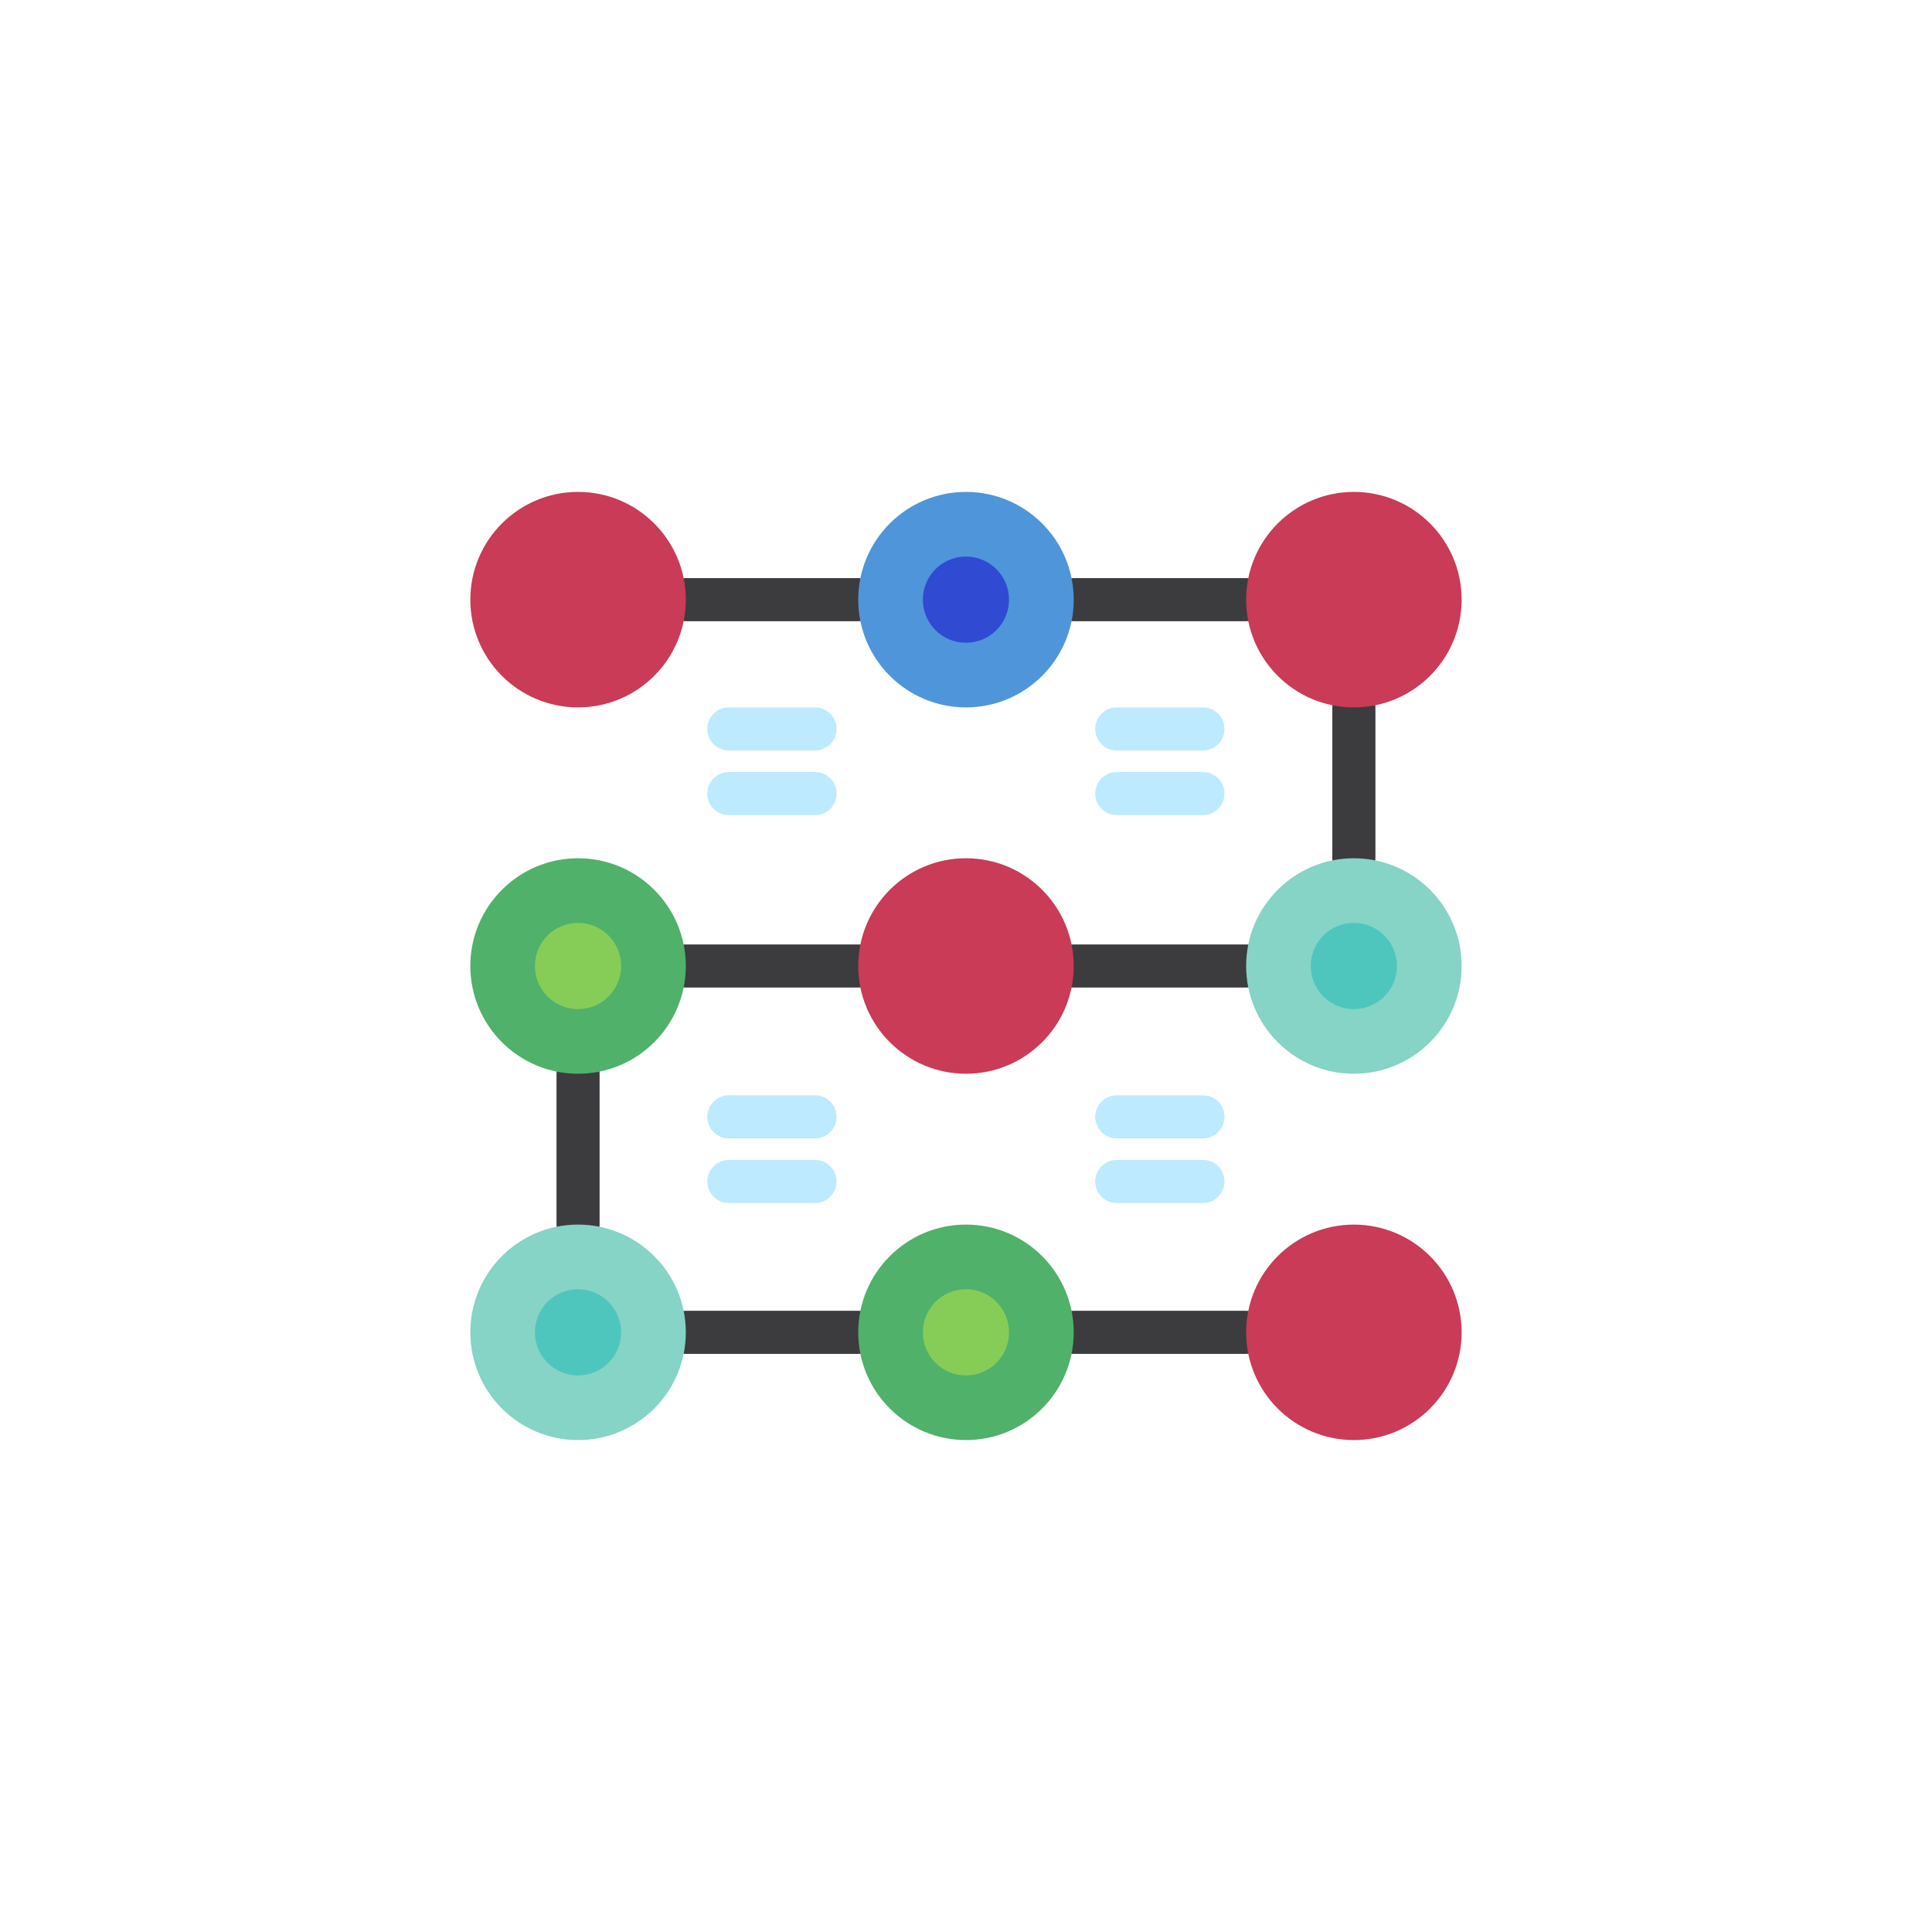 <svg width="100" height="100" viewBox="0 0 100 100" fill="none" xmlns="http://www.w3.org/2000/svg">
<path d="M44.421 32.154H35.498C34.882 32.154 34.383 31.654 34.383 31.038C34.383 30.422 34.882 29.923 35.498 29.923H44.421C45.037 29.923 45.537 30.422 45.537 31.038C45.537 31.654 45.037 32.154 44.421 32.154Z" fill="#3C3B3D"/>
<path d="M64.499 32.154H55.576C54.96 32.154 54.461 31.654 54.461 31.038C54.461 30.422 54.96 29.923 55.576 29.923H64.499C65.115 29.923 65.615 30.422 65.615 31.038C65.615 31.654 65.115 32.154 64.499 32.154Z" fill="#3C3B3D"/>
<path d="M70.076 45.538C69.46 45.538 68.961 45.039 68.961 44.423V36.615C68.961 35.999 69.46 35.5 70.076 35.5C70.692 35.5 71.192 35.999 71.192 36.615V44.423C71.192 45.039 70.692 45.538 70.076 45.538Z" fill="#3C3B3D"/>
<path d="M64.499 51.115H55.576C54.96 51.115 54.461 50.616 54.461 50C54.461 49.384 54.96 48.884 55.576 48.884H64.499C65.115 48.884 65.615 49.384 65.615 50C65.615 50.616 65.115 51.115 64.499 51.115Z" fill="#3C3B3D"/>
<path d="M44.421 51.115H35.498C34.882 51.115 34.383 50.616 34.383 50C34.383 49.384 34.882 48.884 35.498 48.884H44.421C45.037 48.884 45.537 49.384 45.537 50C45.537 50.616 45.037 51.115 44.421 51.115Z" fill="#3C3B3D"/>
<path d="M44.421 70.077H35.498C34.882 70.077 34.383 69.577 34.383 68.961C34.383 68.345 34.882 67.846 35.498 67.846H44.421C45.037 67.846 45.537 68.345 45.537 68.961C45.537 69.577 45.037 70.077 44.421 70.077Z" fill="#3C3B3D"/>
<path d="M64.499 70.077H55.576C54.96 70.077 54.461 69.577 54.461 68.961C54.461 68.345 54.96 67.846 55.576 67.846H64.499C65.115 67.846 65.615 68.345 65.615 68.961C65.615 69.577 65.115 70.077 64.499 70.077Z" fill="#3C3B3D"/>
<path d="M29.92 64.5C29.304 64.5 28.805 64 28.805 63.385V55.577C28.805 54.961 29.304 54.461 29.92 54.461C30.536 54.461 31.035 54.961 31.035 55.577V63.385C31.035 64 30.536 64.5 29.92 64.5Z" fill="#3C3B3D"/>
<path d="M29.921 44.423C26.841 44.423 24.344 46.92 24.344 50C24.344 53.079 26.841 55.577 29.921 55.577C33 55.577 35.498 53.079 35.498 50C35.498 46.92 33 44.423 29.921 44.423Z" fill="#50B16B"/>
<path d="M49.999 63.384C46.919 63.384 44.422 65.882 44.422 68.961C44.422 72.041 46.919 74.538 49.999 74.538C53.078 74.538 55.576 72.041 55.576 68.961C55.576 65.882 53.078 63.384 49.999 63.384Z" fill="#50B16B"/>
<path d="M70.077 44.423C66.997 44.423 64.5 46.92 64.5 50C64.5 53.079 66.997 55.577 70.077 55.577C73.156 55.577 75.654 53.079 75.654 50C75.654 46.92 73.156 44.423 70.077 44.423Z" fill="#85D4C5"/>
<path d="M29.921 63.384C26.841 63.384 24.344 65.882 24.344 68.961C24.344 72.041 26.841 74.538 29.921 74.538C33 74.538 35.498 72.041 35.498 68.961C35.498 65.882 33 63.384 29.921 63.384Z" fill="#85D4C5"/>
<path d="M49.999 25.461C46.919 25.461 44.422 27.959 44.422 31.038C44.422 34.118 46.919 36.615 49.999 36.615C53.078 36.615 55.576 34.118 55.576 31.038C55.576 27.959 53.078 25.461 49.999 25.461Z" fill="#4F95DA"/>
<path d="M70.077 63.385C66.997 63.385 64.5 65.882 64.5 68.961C64.5 72.041 66.997 74.538 70.077 74.538C73.156 74.538 75.654 72.041 75.654 68.961C75.654 65.882 73.156 63.385 70.077 63.385Z" fill="#C93B56"/>
<path d="M49.999 44.423C46.919 44.423 44.422 46.92 44.422 50C44.422 53.079 46.919 55.577 49.999 55.577C53.078 55.577 55.576 53.079 55.576 50C55.576 46.92 53.078 44.423 49.999 44.423Z" fill="#C93B56"/>
<path d="M70.077 36.615C73.156 36.615 75.654 34.118 75.654 31.038C75.654 27.959 73.156 25.461 70.077 25.461C66.997 25.461 64.5 27.959 64.5 31.038C64.5 34.118 66.997 36.615 70.077 36.615Z" fill="#C93B56"/>
<path d="M29.921 25.461C26.841 25.461 24.344 27.959 24.344 31.038C24.344 34.118 26.841 36.615 29.921 36.615C33 36.615 35.498 34.118 35.498 31.038C35.498 27.959 33 25.461 29.921 25.461Z" fill="#C93B56"/>
<path d="M49.996 28.808C51.229 28.808 52.227 29.806 52.227 31.038C52.227 32.271 51.229 33.269 49.996 33.269C48.764 33.269 47.766 32.271 47.766 31.038C47.766 29.806 48.764 28.808 49.996 28.808Z" fill="#304AD2"/>
<path d="M70.075 47.769C71.307 47.769 72.305 48.767 72.305 50C72.305 51.232 71.307 52.231 70.075 52.231C68.842 52.231 67.844 51.232 67.844 50C67.844 48.767 68.842 47.769 70.075 47.769Z" fill="#4EC6BD"/>
<path d="M29.918 66.731C31.151 66.731 32.149 67.729 32.149 68.962C32.149 70.194 31.151 71.192 29.918 71.192C28.686 71.192 27.688 70.194 27.688 68.962C27.688 67.729 28.686 66.731 29.918 66.731Z" fill="#4EC6BD"/>
<path d="M29.918 47.769C31.151 47.769 32.149 48.767 32.149 50C32.149 51.232 31.151 52.231 29.918 52.231C28.686 52.231 27.688 51.232 27.688 50C27.688 48.767 28.686 47.769 29.918 47.769Z" fill="#86CD58"/>
<path d="M49.996 66.731C51.229 66.731 52.227 67.729 52.227 68.962C52.227 70.194 51.229 71.192 49.996 71.192C48.764 71.192 47.766 70.194 47.766 68.962C47.766 67.729 48.764 66.731 49.996 66.731Z" fill="#86CD58"/>
<path d="M70.075 66.731C71.307 66.731 72.305 67.729 72.305 68.962C72.305 70.194 71.307 71.192 70.075 71.192C68.842 71.192 67.844 70.194 67.844 68.962C67.844 67.729 68.842 66.731 70.075 66.731Z" fill="#C93B56"/>
<path d="M49.996 47.769C51.229 47.769 52.227 48.767 52.227 50C52.227 51.232 51.229 52.231 49.996 52.231C48.764 52.231 47.766 51.232 47.766 50C47.766 48.767 48.764 47.769 49.996 47.769Z" fill="#C93B56"/>
<path d="M70.075 28.808C71.307 28.808 72.305 29.806 72.305 31.038C72.305 32.271 71.307 33.269 70.075 33.269C68.842 33.269 67.844 32.271 67.844 31.038C67.844 29.806 68.842 28.808 70.075 28.808Z" fill="#C93B56"/>
<path d="M29.918 28.808C31.151 28.808 32.149 29.806 32.149 31.038C32.149 32.271 31.151 33.269 29.918 33.269C28.686 33.269 27.688 32.271 27.688 31.038C27.688 29.806 28.686 28.808 29.918 28.808Z" fill="#C93B56"/>
<path d="M42.186 38.846H37.725C37.109 38.846 36.609 38.347 36.609 37.731C36.609 37.115 37.109 36.615 37.725 36.615H42.186C42.802 36.615 43.302 37.115 43.302 37.731C43.302 38.347 42.802 38.846 42.186 38.846Z" fill="#BDEAFE"/>
<path d="M42.186 42.192H37.725C37.109 42.192 36.609 41.693 36.609 41.077C36.609 40.461 37.109 39.961 37.725 39.961H42.186C42.802 39.961 43.302 40.461 43.302 41.077C43.302 41.693 42.802 42.192 42.186 42.192Z" fill="#BDEAFE"/>
<path d="M42.186 58.923H37.725C37.109 58.923 36.609 58.423 36.609 57.807C36.609 57.192 37.109 56.692 37.725 56.692H42.186C42.802 56.692 43.302 57.192 43.302 57.807C43.302 58.423 42.802 58.923 42.186 58.923Z" fill="#BDEAFE"/>
<path d="M42.186 62.269H37.725C37.109 62.269 36.609 61.77 36.609 61.154C36.609 60.538 37.109 60.038 37.725 60.038H42.186C42.802 60.038 43.302 60.538 43.302 61.154C43.302 61.77 42.802 62.269 42.186 62.269Z" fill="#BDEAFE"/>
<path d="M62.264 38.846H57.803C57.187 38.846 56.688 38.347 56.688 37.731C56.688 37.115 57.187 36.615 57.803 36.615H62.264C62.88 36.615 63.38 37.115 63.38 37.731C63.38 38.347 62.88 38.846 62.264 38.846Z" fill="#BDEAFE"/>
<path d="M62.264 42.192H57.803C57.187 42.192 56.688 41.693 56.688 41.077C56.688 40.461 57.187 39.961 57.803 39.961H62.264C62.88 39.961 63.38 40.461 63.38 41.077C63.38 41.693 62.88 42.192 62.264 42.192Z" fill="#BDEAFE"/>
<path d="M62.264 58.923H57.803C57.187 58.923 56.688 58.423 56.688 57.807C56.688 57.192 57.187 56.692 57.803 56.692H62.264C62.88 56.692 63.38 57.192 63.38 57.807C63.38 58.423 62.88 58.923 62.264 58.923Z" fill="#BDEAFE"/>
<path d="M62.264 62.269H57.803C57.187 62.269 56.688 61.77 56.688 61.154C56.688 60.538 57.187 60.038 57.803 60.038H62.264C62.88 60.038 63.38 60.538 63.38 61.154C63.38 61.77 62.88 62.269 62.264 62.269Z" fill="#BDEAFE"/>
</svg>
